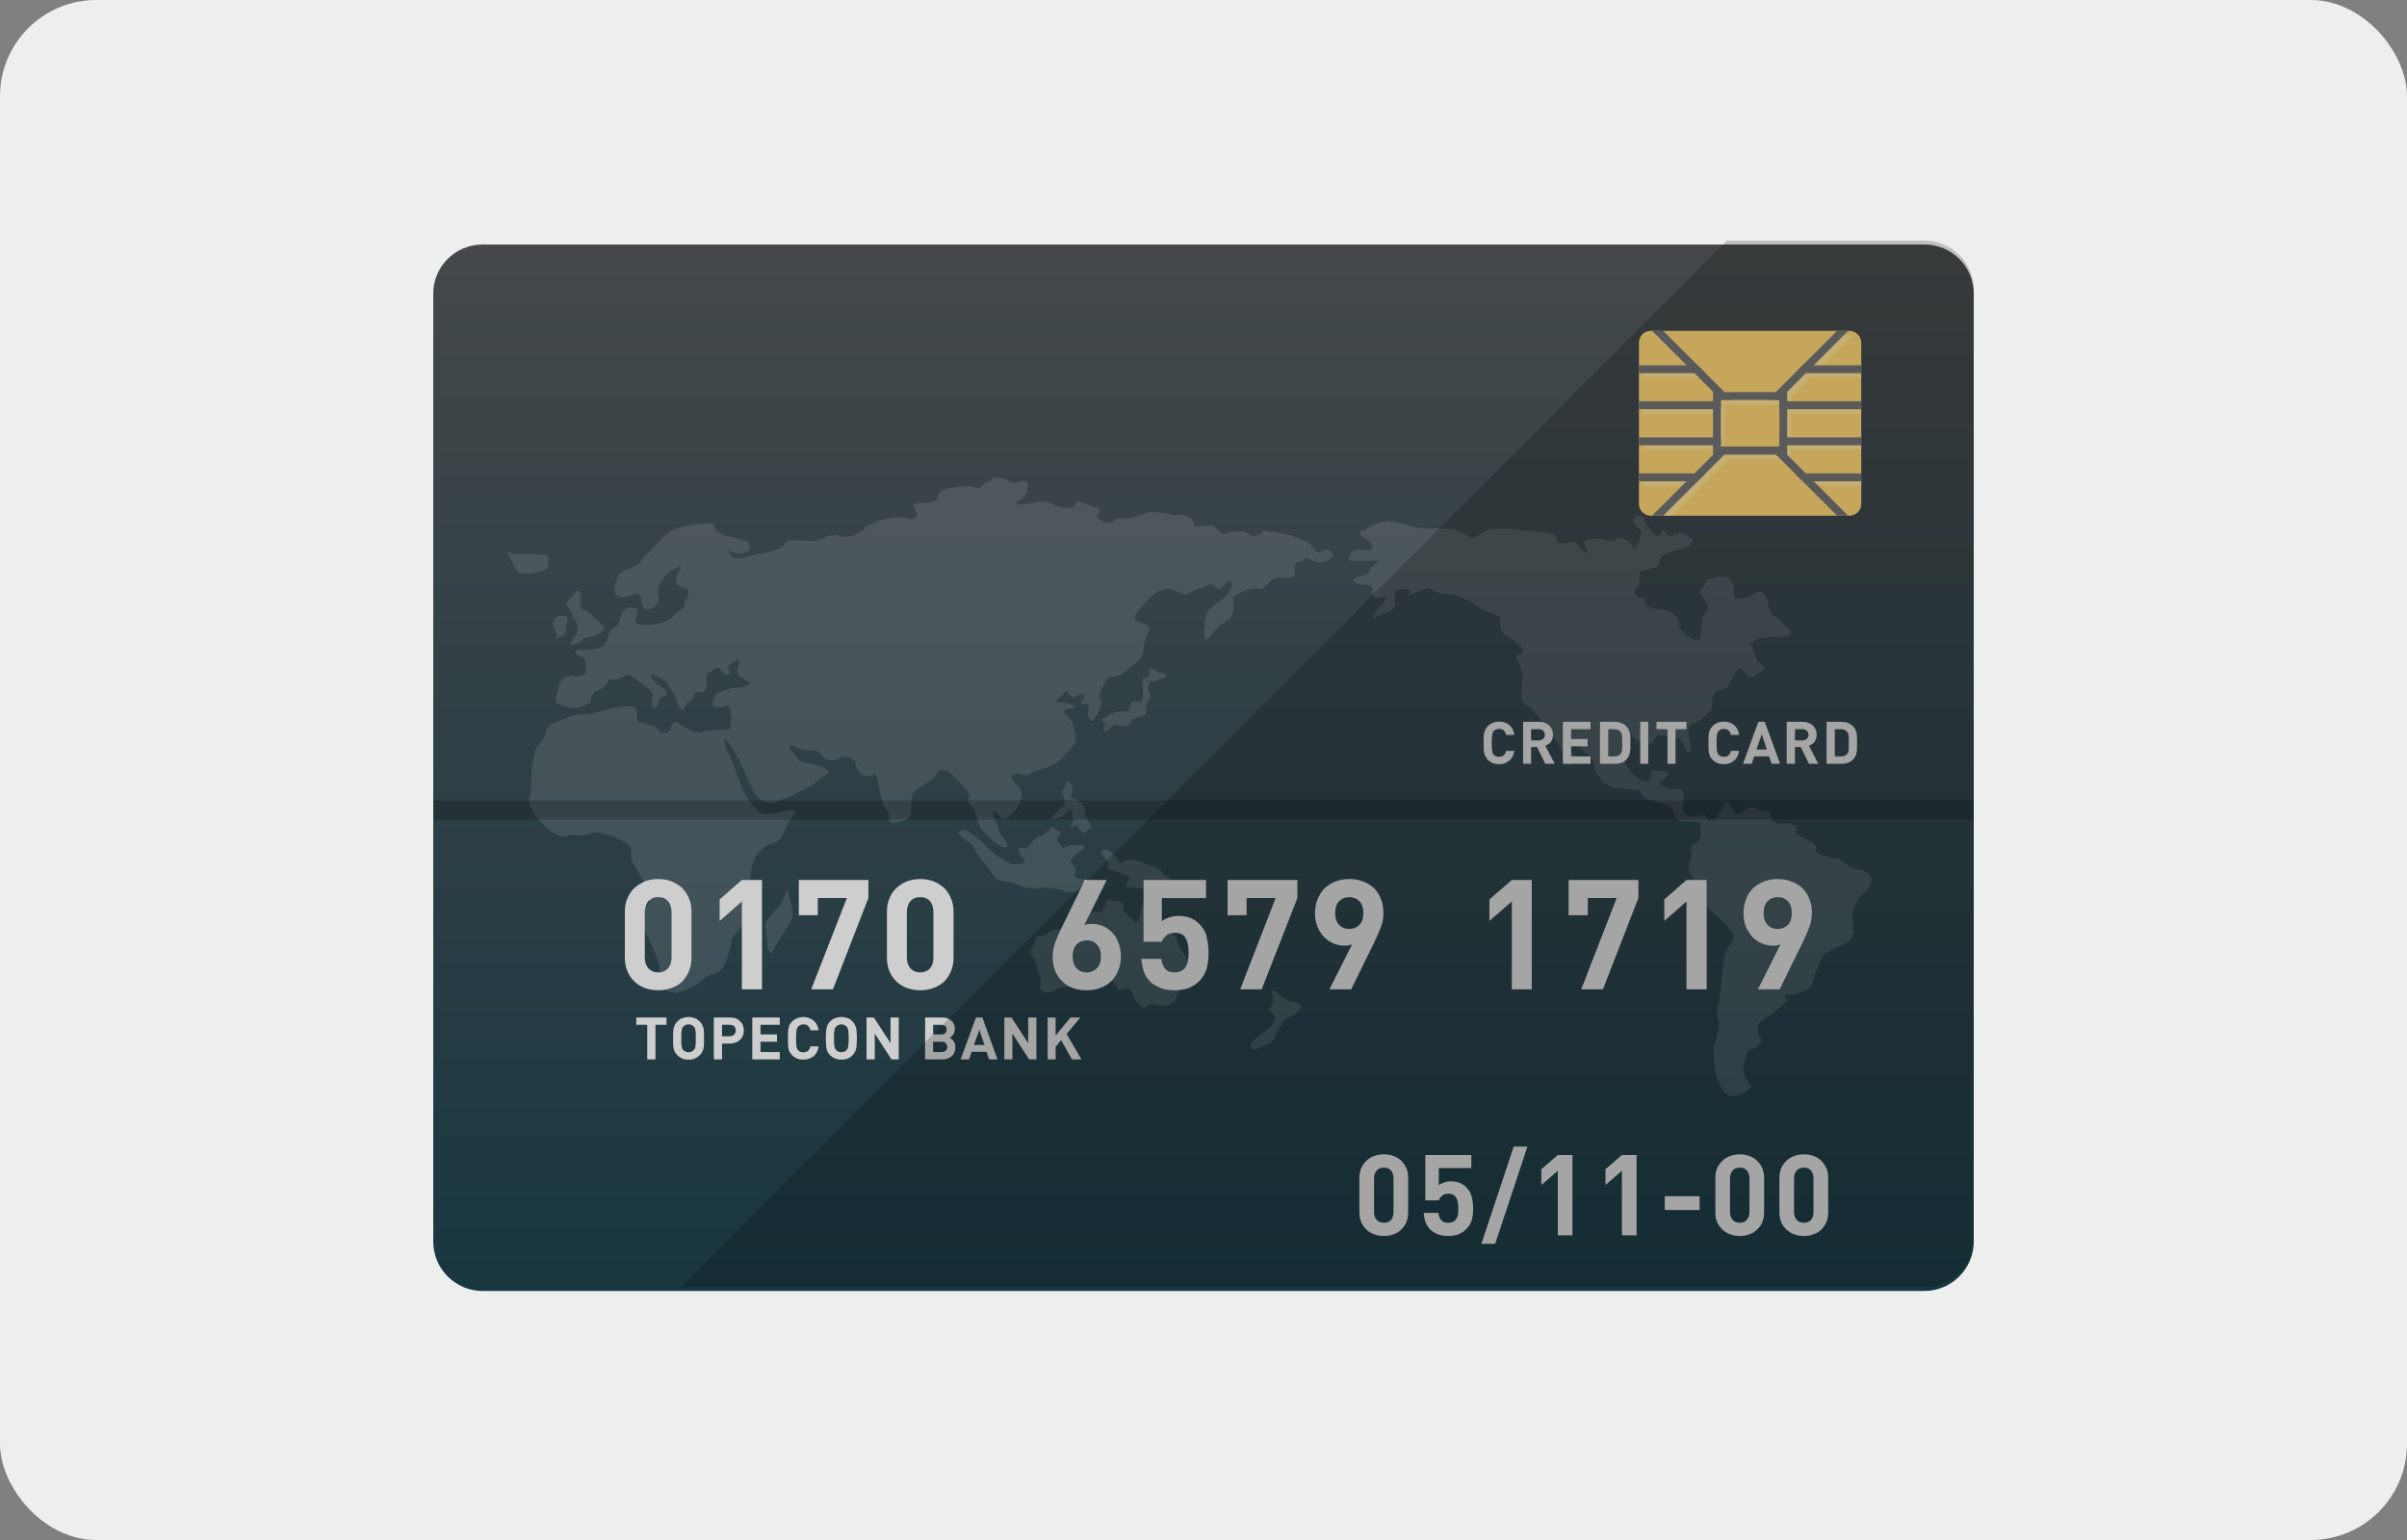 <svg width="50" height="32" viewBox="0 0 50 32" fill="none" xmlns="http://www.w3.org/2000/svg">
<rect x="0" y="0" width="50" height="32" fill="#808080" stroke="none"/>
<g clip-path="url(#clip0_4938_127203)">
<rect width="50" height="32" rx="2" fill="#EDEFEE"/>
<path d="M41 6.098V25.802C41 26.363 40.539 26.825 39.978 26.825H10.022C9.461 26.825 9 26.363 9 25.802V6.098C9 5.537 9.461 5.081 10.022 5.081H39.978C40.539 5.081 41 5.537 41 6.098Z" fill="url(#paint0_linear_4938_127203)"/>
<g opacity="0.2">
<path d="M27.71 11.535C27.641 11.457 27.598 11.388 27.512 11.427C27.425 11.466 27.425 11.522 27.334 11.453C27.244 11.384 27.283 11.302 27.079 11.228C26.876 11.155 26.833 11.112 26.613 11.082C26.392 11.051 26.232 11.021 26.219 11.021C26.206 11.021 26.267 11.06 26.18 11.103C26.094 11.146 26.025 11.155 25.938 11.099C25.852 11.043 25.856 11.025 25.709 11.038C25.562 11.051 25.476 11.086 25.411 11.095C25.346 11.103 25.411 11.09 25.311 11.021C25.212 10.952 25.281 10.913 25.108 10.926C24.935 10.939 24.862 10.947 24.819 10.923C24.775 10.9 24.827 10.779 24.659 10.727C24.49 10.675 24.456 10.714 24.369 10.701C24.283 10.688 24.287 10.666 24.041 10.649C23.794 10.632 23.807 10.671 23.639 10.723C23.47 10.775 23.427 10.775 23.271 10.766C23.116 10.757 23.154 10.852 23.059 10.865C22.964 10.878 22.813 10.783 22.796 10.727C22.778 10.671 22.925 10.61 22.796 10.559C22.666 10.507 22.424 10.407 22.376 10.425C22.329 10.442 22.355 10.52 22.268 10.541C22.182 10.563 22.07 10.563 21.936 10.502C21.802 10.442 21.75 10.412 21.607 10.422C21.464 10.433 21.387 10.476 21.265 10.485C21.144 10.494 21.071 10.442 21.153 10.403C21.235 10.364 21.339 10.247 21.339 10.191C21.339 10.135 21.399 10.014 21.261 10.001C21.123 9.988 21.097 10.083 20.967 10.001C20.837 9.919 20.669 9.914 20.621 9.94C20.574 9.966 20.574 10.01 20.492 10.023C20.41 10.035 20.44 10.109 20.34 10.135C20.241 10.161 20.254 10.083 20.025 10.105C19.796 10.126 19.575 10.156 19.519 10.221C19.463 10.286 19.532 10.36 19.411 10.416C19.29 10.472 19.013 10.429 18.979 10.476C18.944 10.524 19.13 10.688 19.005 10.762C18.879 10.835 18.802 10.71 18.512 10.762C18.222 10.813 18.257 10.805 18.149 10.87C18.041 10.934 18.019 10.891 17.954 10.982C17.89 11.073 17.695 11.155 17.561 11.155C17.427 11.155 17.371 11.073 17.198 11.142C17.025 11.211 17.051 11.259 16.779 11.237C16.506 11.216 16.394 11.22 16.342 11.255C16.29 11.289 16.29 11.376 16.156 11.414C16.022 11.453 15.815 11.523 15.763 11.51C15.711 11.497 15.534 11.583 15.413 11.596C15.292 11.609 15.223 11.6 15.184 11.553C15.145 11.505 15.101 11.423 15.162 11.449C15.223 11.475 15.274 11.509 15.382 11.505C15.491 11.501 15.611 11.414 15.586 11.367C15.56 11.319 15.581 11.25 15.37 11.198C15.158 11.146 15.067 11.155 14.907 11.038C14.747 10.922 14.967 10.844 14.548 10.887C14.129 10.93 14.017 10.973 13.848 11.099C13.679 11.224 13.645 11.332 13.472 11.484C13.299 11.635 13.36 11.678 13.143 11.786C12.927 11.894 12.893 11.842 12.828 12.007C12.763 12.171 12.72 12.361 12.854 12.396C12.988 12.43 13.126 12.37 13.195 12.344C13.264 12.318 13.316 12.365 13.325 12.443C13.334 12.521 13.338 12.651 13.424 12.668C13.511 12.685 13.692 12.564 13.684 12.439C13.675 12.313 13.645 12.227 13.731 12.102C13.818 11.976 13.874 11.886 13.965 11.842C14.056 11.799 14.181 11.721 14.133 11.821C14.086 11.92 13.999 12.037 14.06 12.136C14.12 12.236 14.259 12.166 14.293 12.266C14.328 12.365 14.246 12.46 14.224 12.495C14.203 12.53 14.276 12.573 14.177 12.642C14.077 12.711 14.012 12.785 13.904 12.867C13.796 12.949 13.476 13.005 13.403 12.988C13.329 12.971 13.208 12.988 13.2 12.888C13.191 12.789 13.308 12.681 13.187 12.633C13.066 12.586 12.932 12.651 12.893 12.819C12.854 12.988 12.793 13.018 12.694 13.1C12.595 13.182 12.677 13.433 12.387 13.481C12.097 13.528 11.933 13.459 11.955 13.563C11.976 13.666 12.158 13.602 12.162 13.774C12.167 13.947 12.21 14.008 12.085 14.043C11.959 14.077 11.929 14.012 11.76 14.068C11.592 14.125 11.6 14.336 11.566 14.427C11.531 14.518 11.514 14.6 11.626 14.639C11.739 14.678 11.92 14.747 12.054 14.691C12.188 14.635 12.266 14.626 12.283 14.522C12.301 14.419 12.344 14.354 12.435 14.336C12.525 14.319 12.586 14.215 12.638 14.155C12.69 14.094 12.638 14.116 12.772 14.12C12.906 14.125 13.031 13.982 13.079 14.021C13.126 14.06 13.269 14.142 13.36 14.228C13.45 14.315 13.576 14.341 13.554 14.47C13.533 14.6 13.524 14.751 13.61 14.712C13.697 14.674 13.666 14.557 13.723 14.501C13.779 14.444 13.852 14.496 13.844 14.397C13.835 14.297 13.688 14.272 13.61 14.181C13.533 14.09 13.472 13.991 13.567 14.021C13.662 14.051 13.844 14.133 13.861 14.202C13.878 14.272 14.038 14.414 14.056 14.548C14.073 14.682 14.168 14.803 14.211 14.734C14.254 14.665 14.215 14.613 14.31 14.596C14.406 14.579 14.371 14.509 14.423 14.419C14.475 14.328 14.617 14.462 14.669 14.293C14.721 14.125 14.604 14.067 14.734 13.975C14.864 13.883 14.92 13.822 14.959 13.904C14.998 13.986 15.097 14.073 15.145 13.986C15.192 13.9 15.058 13.874 15.171 13.809C15.283 13.744 15.383 13.666 15.352 13.779C15.322 13.891 15.279 13.965 15.357 14.043C15.434 14.12 15.663 14.168 15.538 14.237C15.413 14.306 15.231 14.267 15.063 14.341C14.894 14.414 14.868 14.38 14.825 14.518C14.782 14.656 14.777 14.7 14.92 14.7C15.062 14.7 15.127 14.6 15.166 14.726C15.205 14.851 15.197 15.132 15.136 15.158C15.075 15.184 15.05 15.145 14.782 15.175C14.514 15.205 14.527 15.27 14.31 15.162C14.094 15.054 14.042 14.92 13.965 15.054C13.887 15.188 13.943 15.256 13.774 15.222C13.606 15.188 13.727 15.115 13.502 15.058C13.277 15.002 13.234 15.02 13.234 14.92C13.234 14.821 13.264 14.691 13.087 14.678C12.91 14.665 12.599 14.739 12.344 14.812C12.088 14.886 12.14 14.795 11.847 14.898C11.553 15.002 11.371 15.037 11.341 15.197C11.31 15.357 11.211 15.447 11.146 15.534C11.081 15.62 11.047 16.001 11.03 16.234C11.012 16.468 11.073 16.36 11.008 16.532C10.943 16.705 11.125 16.978 11.198 17.051C11.272 17.125 11.509 17.358 11.661 17.375C11.812 17.393 11.799 17.319 12.032 17.354C12.266 17.388 12.261 17.254 12.499 17.315C12.737 17.375 12.823 17.419 12.962 17.492C13.1 17.566 13.113 17.626 13.113 17.803C13.113 17.98 13.122 17.846 13.247 18.097C13.372 18.348 13.593 18.581 13.463 18.797C13.334 19.014 13.277 19.052 13.359 19.256C13.441 19.459 13.671 19.869 13.697 20.077C13.723 20.284 13.658 20.297 13.684 20.423C13.71 20.548 13.943 20.686 14.155 20.6C14.367 20.514 14.431 20.509 14.604 20.349C14.777 20.189 14.95 20.31 15.08 19.978C15.21 19.645 15.166 19.606 15.223 19.472C15.279 19.338 15.616 19.143 15.629 18.901C15.642 18.659 15.555 18.478 15.586 18.244C15.616 18.011 15.637 17.808 15.862 17.622C16.087 17.436 16.139 17.617 16.294 17.267C16.45 16.917 16.636 16.831 16.463 16.835C16.29 16.839 15.953 16.978 15.81 16.9C15.668 16.822 15.434 16.468 15.387 16.303C15.339 16.139 15.357 16.221 15.274 15.988C15.192 15.754 15.114 15.633 15.08 15.543C15.045 15.452 15.024 15.292 15.127 15.422C15.231 15.551 15.331 15.746 15.469 16.044C15.607 16.342 15.689 16.571 15.81 16.619C15.931 16.667 15.97 16.723 16.152 16.649C16.334 16.576 16.398 16.567 16.571 16.472C16.744 16.377 16.848 16.36 16.973 16.234C17.099 16.109 17.384 16.057 17.068 15.936C16.753 15.815 16.645 15.884 16.554 15.746C16.463 15.607 16.316 15.469 16.45 15.491C16.584 15.512 16.532 15.551 16.684 15.582C16.835 15.612 16.943 15.544 17.025 15.653C17.107 15.763 17.246 15.841 17.375 15.78C17.505 15.72 17.557 15.685 17.695 15.763C17.834 15.841 17.743 16.061 17.95 16.122C18.158 16.182 18.192 15.958 18.235 16.243C18.279 16.528 18.361 16.792 18.434 16.848C18.508 16.904 18.395 17.164 18.629 17.094C18.862 17.025 18.931 17.034 18.931 16.792C18.931 16.55 18.923 16.489 19.048 16.403C19.174 16.316 19.346 16.23 19.424 16.139C19.502 16.048 19.454 15.992 19.61 16.009C19.766 16.027 20.15 16.459 20.133 16.55C20.116 16.64 20.099 16.675 20.172 16.731C20.245 16.788 20.241 16.805 20.297 17.008C20.354 17.211 20.34 17.181 20.518 17.371C20.695 17.561 20.946 17.695 20.924 17.557C20.902 17.419 20.816 17.436 20.738 17.215C20.66 16.995 20.57 16.796 20.673 16.852C20.777 16.909 20.747 16.991 20.855 17.008C20.963 17.025 20.98 16.9 21.062 16.861C21.145 16.822 21.291 16.507 21.175 16.368C21.058 16.23 20.937 16.135 21.058 16.092C21.179 16.048 21.123 16.079 21.266 16.105C21.408 16.131 21.365 16.061 21.538 16.014C21.711 15.966 21.962 15.888 22.096 15.716C22.23 15.543 22.377 15.491 22.338 15.262C22.299 15.033 22.247 14.933 22.165 14.873C22.083 14.812 22.078 14.769 22.152 14.743C22.225 14.717 22.415 14.713 22.307 14.656C22.199 14.6 22.251 14.631 22.126 14.6C22 14.57 21.866 14.631 21.979 14.527C22.091 14.423 22.178 14.337 22.178 14.337C22.178 14.337 22.147 14.358 22.221 14.436C22.294 14.514 22.342 14.479 22.377 14.462C22.411 14.445 22.515 14.371 22.528 14.453C22.541 14.536 22.394 14.596 22.48 14.626C22.567 14.656 22.645 14.579 22.61 14.734C22.575 14.89 22.645 15.033 22.718 14.955C22.791 14.877 22.899 14.648 22.878 14.553C22.856 14.458 22.783 14.505 22.882 14.332C22.982 14.159 22.982 14.038 23.116 14.06C23.25 14.082 23.379 13.952 23.431 13.9C23.483 13.848 23.703 13.727 23.738 13.58C23.773 13.433 23.755 13.412 23.803 13.243C23.851 13.074 23.954 13.074 23.825 12.997C23.695 12.919 23.595 12.936 23.574 12.85C23.552 12.763 23.92 12.344 24.08 12.279C24.239 12.214 24.352 12.245 24.46 12.292C24.568 12.34 24.603 12.387 24.702 12.327C24.802 12.266 24.866 12.231 24.922 12.227C24.979 12.223 25.134 12.106 25.199 12.158C25.264 12.21 25.273 12.266 25.35 12.231C25.428 12.197 25.532 12.015 25.567 12.08C25.601 12.145 25.593 12.223 25.497 12.348C25.402 12.473 25.32 12.495 25.199 12.595C25.078 12.694 25.03 12.798 25.03 12.888C25.03 12.979 24.996 13.282 25.044 13.286C25.091 13.29 25.104 13.277 25.229 13.118C25.355 12.958 25.419 12.949 25.502 12.888C25.584 12.828 25.614 12.754 25.627 12.612C25.64 12.469 25.549 12.435 25.683 12.361C25.817 12.288 25.977 12.21 26.111 12.231C26.245 12.253 26.215 12.249 26.314 12.149C26.414 12.05 26.483 11.985 26.587 11.994C26.69 12.002 26.859 12.024 26.885 11.972C26.911 11.92 26.889 11.877 26.893 11.803C26.898 11.73 26.889 11.7 26.989 11.674C27.088 11.648 27.084 11.613 27.131 11.596C27.179 11.579 27.209 11.631 27.287 11.661C27.365 11.691 27.555 11.695 27.598 11.639C27.641 11.583 27.71 11.535 27.71 11.535Z" fill="#9FA6A9"/>
<path d="M23.916 13.887C23.973 13.908 24.081 13.995 24.145 13.991C24.21 13.986 24.245 14.073 24.193 14.081C24.141 14.09 23.968 14.172 23.968 14.172C23.968 14.172 23.916 14.107 23.886 14.172C23.856 14.237 23.838 14.284 23.847 14.323C23.856 14.362 23.916 14.475 23.882 14.531C23.847 14.587 23.8 14.617 23.8 14.687C23.8 14.756 23.843 14.829 23.782 14.859C23.722 14.89 23.661 14.898 23.609 14.916C23.558 14.933 23.519 14.937 23.497 14.985C23.475 15.032 23.424 15.101 23.316 15.097C23.207 15.093 23.207 15.006 23.108 15.088C23.009 15.171 23.004 15.218 22.952 15.197C22.901 15.175 22.939 15.145 22.952 15.063C22.965 14.98 22.775 15.002 22.948 14.907C23.121 14.812 23.121 14.799 23.238 14.782C23.354 14.764 23.419 14.82 23.467 14.721C23.514 14.622 23.467 14.583 23.562 14.579C23.657 14.574 23.718 14.617 23.735 14.509C23.752 14.401 23.739 14.31 23.735 14.241C23.73 14.172 23.704 14.107 23.782 14.081C23.86 14.055 23.869 14.103 23.877 14.043C23.886 13.982 23.834 13.857 23.916 13.887Z" fill="#9FA6A9"/>
<path d="M22.178 16.23C22.26 16.243 22.299 16.39 22.273 16.45C22.247 16.511 22.221 16.58 22.295 16.593C22.368 16.606 22.42 16.614 22.42 16.666C22.42 16.718 22.451 16.61 22.507 16.748C22.563 16.887 22.511 16.908 22.576 17.012C22.641 17.116 22.718 17.168 22.628 17.22C22.537 17.271 22.606 17.328 22.511 17.297C22.416 17.267 22.455 17.284 22.407 17.194C22.36 17.103 22.329 17.176 22.286 17.172C22.243 17.168 22.23 17.168 22.265 17.107C22.299 17.047 22.317 17.051 22.278 16.982C22.239 16.913 22.299 16.83 22.243 16.817C22.187 16.805 22.17 16.9 22.07 16.96C21.971 17.021 21.824 17.038 21.828 17.016C21.832 16.995 21.889 16.964 21.98 16.852C22.07 16.74 22.127 16.809 22.109 16.636C22.092 16.463 22.031 16.511 22.088 16.39C22.144 16.269 22.178 16.23 22.178 16.23Z" fill="#9FA6A9"/>
<path d="M21.901 17.211C21.966 17.276 22.052 17.259 22.026 17.323C22 17.388 21.923 17.397 21.966 17.462C22.009 17.526 22.047 17.622 22.104 17.613C22.16 17.604 22.155 17.561 22.294 17.561C22.432 17.561 22.519 17.531 22.527 17.587C22.536 17.643 22.467 17.648 22.376 17.73C22.285 17.812 22.194 17.894 22.268 17.946C22.341 17.998 22.372 18.093 22.346 18.127C22.32 18.162 22.294 18.197 22.354 18.24C22.415 18.283 22.704 18.27 22.635 18.374C22.566 18.477 22.398 18.534 22.22 18.538C22.043 18.542 22.186 18.49 21.827 18.456C21.468 18.421 21.408 18.512 21.157 18.391C20.906 18.27 20.742 18.374 20.604 18.153C20.465 17.933 20.521 18.041 20.349 17.812C20.176 17.583 20.258 17.583 20.111 17.492C19.964 17.401 19.838 17.271 19.938 17.271C20.037 17.271 19.99 17.155 20.297 17.41C20.604 17.665 20.521 17.652 20.746 17.803C20.971 17.954 21.044 17.972 21.127 17.954C21.209 17.937 21.33 17.954 21.252 17.855C21.174 17.756 21.131 17.63 21.196 17.609C21.261 17.587 21.256 17.695 21.364 17.578C21.473 17.462 21.473 17.431 21.568 17.392C21.663 17.354 21.611 17.392 21.702 17.336C21.792 17.28 21.827 17.137 21.901 17.211Z" fill="#9FA6A9"/>
<path d="M23.09 17.712C23.137 17.773 23.215 17.851 23.25 17.916C23.284 17.98 23.349 17.861 23.474 17.864C23.6 17.868 23.786 17.937 23.863 17.972C23.941 18.006 24.075 18.028 24.157 18.14C24.239 18.253 24.3 18.188 24.304 18.3C24.309 18.413 24.326 18.4 24.399 18.465C24.473 18.529 24.486 18.65 24.356 18.599C24.226 18.547 24.188 18.369 24.049 18.387C23.911 18.404 23.967 18.443 23.859 18.465C23.751 18.486 23.703 18.447 23.574 18.439C23.444 18.43 23.349 18.473 23.41 18.356C23.47 18.24 23.513 18.235 23.301 18.149C23.09 18.062 23.008 18.106 23.008 18.015C23.008 17.924 23.042 17.916 22.96 17.838C22.878 17.76 22.852 17.704 22.904 17.665C22.956 17.626 23.059 17.673 23.09 17.712Z" fill="#9FA6A9"/>
<path d="M23.34 18.957C23.483 19.031 23.539 19.178 23.608 19.152C23.677 19.126 23.651 19.082 23.703 18.927C23.755 18.771 23.759 18.611 23.824 18.676C23.889 18.741 23.829 18.868 23.932 18.908C24.036 18.948 24.058 18.979 24.079 19.1C24.101 19.221 24.123 19.182 24.231 19.307C24.339 19.433 24.436 19.411 24.454 19.554C24.473 19.696 24.654 19.843 24.663 19.99C24.672 20.137 24.698 20.241 24.59 20.427C24.481 20.613 24.438 20.708 24.404 20.786C24.369 20.863 24.265 20.902 24.153 20.902C24.041 20.902 23.976 20.855 23.907 20.872C23.837 20.889 23.79 20.976 23.708 20.915C23.626 20.855 23.578 20.777 23.552 20.729C23.526 20.682 23.513 20.522 23.392 20.539C23.271 20.557 23.288 20.617 23.215 20.539C23.141 20.461 23.193 20.397 22.977 20.362C22.761 20.327 22.705 20.31 22.614 20.332C22.523 20.353 22.428 20.384 22.329 20.461C22.229 20.539 22.074 20.5 21.987 20.539C21.901 20.578 21.771 20.665 21.676 20.613C21.581 20.561 21.616 20.535 21.62 20.414C21.624 20.293 21.616 20.375 21.555 20.168C21.494 19.96 21.52 19.99 21.464 19.891C21.408 19.791 21.365 19.839 21.443 19.696C21.52 19.554 21.494 19.524 21.538 19.476C21.581 19.428 21.62 19.489 21.767 19.39C21.914 19.29 21.957 19.333 22.091 19.282C22.225 19.23 22.255 19.031 22.337 18.97C22.419 18.91 22.441 18.862 22.502 18.862C22.562 18.862 22.631 18.897 22.739 18.94C22.847 18.983 22.826 18.988 22.917 18.888C23.007 18.789 22.917 18.694 23.081 18.711C23.245 18.728 23.306 18.702 23.327 18.797C23.349 18.892 23.34 18.957 23.34 18.957Z" fill="#9FA6A9"/>
<path d="M26.34 20.997C26.427 20.885 26.47 20.872 26.439 20.742C26.409 20.613 26.418 20.511 26.53 20.627C26.643 20.742 26.768 20.807 26.854 20.812C26.941 20.816 27.148 20.881 26.936 21.041C26.725 21.201 26.764 21.088 26.595 21.326C26.427 21.564 26.556 21.568 26.353 21.685C26.15 21.802 25.925 21.853 25.968 21.75C26.012 21.646 25.99 21.646 26.176 21.508C26.362 21.369 26.483 21.266 26.483 21.149C26.483 21.032 26.34 20.997 26.34 20.997Z" fill="#9FA6A9"/>
<path d="M16.018 19.83C15.94 19.718 15.94 19.683 15.931 19.502C15.923 19.32 15.862 19.234 15.931 19.13C16 19.026 16.182 18.854 16.251 18.732C16.32 18.611 16.337 18.352 16.381 18.585C16.424 18.819 16.562 18.957 16.355 19.268C16.147 19.58 16.018 19.83 16.018 19.83Z" fill="#9FA6A9"/>
<path d="M11.859 13.398C11.842 13.364 11.92 13.251 11.92 13.251C11.92 13.251 12.015 13.199 11.989 13.009C11.963 12.819 11.946 12.931 11.877 12.75C11.807 12.568 11.704 12.603 11.807 12.482C11.911 12.361 12.032 12.179 12.058 12.326C12.084 12.473 12.024 12.568 12.084 12.637C12.145 12.707 12.266 12.721 12.335 12.835C12.404 12.949 12.681 12.992 12.473 13.139C12.266 13.286 12.171 13.191 12.093 13.294C12.015 13.398 11.859 13.398 11.859 13.398Z" fill="#9FA6A9"/>
<path d="M11.584 13.26C11.722 13.182 11.773 13.2 11.764 13.061C11.757 12.923 11.852 12.802 11.705 12.793C11.558 12.784 11.514 12.871 11.497 12.931C11.48 12.992 11.48 13.009 11.523 13.07C11.566 13.13 11.575 13.217 11.558 13.26C11.54 13.303 11.584 13.26 11.584 13.26Z" fill="#9FA6A9"/>
<path d="M11.082 11.911C11.194 11.834 11.375 11.903 11.384 11.738C11.393 11.574 11.436 11.531 11.185 11.514C10.934 11.496 10.934 11.496 10.779 11.514C10.623 11.531 10.476 11.375 10.597 11.609C10.718 11.842 10.736 11.894 10.831 11.911C10.926 11.929 11.082 11.911 11.082 11.911Z" fill="#9FA6A9"/>
<path d="M28.484 11.289C28.349 11.135 28.129 11.125 28.302 11.03C28.475 10.934 28.579 10.874 28.743 10.839C28.907 10.805 29.08 10.874 29.348 10.943C29.616 11.012 30.049 10.952 30.247 11.012C30.446 11.073 30.541 11.194 30.602 11.185C30.662 11.177 30.835 10.995 31.008 10.995C31.181 10.995 31.268 10.969 31.622 11.012C31.976 11.056 32.322 11.073 32.331 11.159C32.34 11.246 32.34 11.289 32.469 11.289C32.599 11.289 32.711 11.211 32.789 11.332C32.867 11.453 32.988 11.54 32.971 11.445C32.953 11.35 32.867 11.272 32.936 11.237C33.005 11.203 33.204 11.185 33.256 11.203C33.308 11.22 33.472 11.246 33.524 11.237C33.576 11.229 33.541 11.142 33.714 11.194C33.887 11.246 33.913 11.375 33.948 11.384C33.982 11.393 34.06 11.251 34.069 11.158C34.077 11.064 34.155 11.064 33.999 10.943C33.844 10.822 33.984 10.675 34.096 10.727C34.207 10.779 34.138 10.848 34.25 10.96C34.362 11.073 34.38 11.168 34.458 11.133C34.535 11.099 34.492 10.952 34.596 11.064C34.7 11.177 34.726 11.12 34.821 11.101C34.916 11.081 34.838 11.021 34.95 11.081C35.063 11.142 35.253 11.211 35.115 11.323C34.976 11.436 34.769 11.419 34.622 11.505C34.475 11.591 34.518 11.566 34.475 11.669C34.432 11.773 34.449 11.782 34.276 11.825C34.103 11.868 34.051 11.834 34.06 11.98C34.069 12.127 34.051 12.145 33.991 12.223C33.93 12.3 33.965 12.37 34.034 12.404C34.103 12.439 34.181 12.378 34.181 12.482C34.181 12.586 34.311 12.664 34.483 12.664C34.656 12.664 34.734 12.707 34.838 12.836C34.942 12.966 34.795 12.975 34.968 13.139C35.141 13.303 35.305 13.381 35.331 13.234C35.357 13.087 35.331 13.053 35.357 12.88C35.383 12.707 35.547 12.69 35.46 12.534C35.374 12.378 35.244 12.309 35.365 12.223C35.486 12.136 35.339 12.056 35.547 12.014C35.754 11.972 35.893 11.937 35.979 12.093C36.066 12.248 35.971 12.352 36.057 12.421C36.143 12.491 36.411 12.387 36.463 12.326C36.515 12.266 36.662 12.274 36.714 12.499C36.766 12.724 36.8 12.784 36.878 12.81C36.956 12.836 36.956 12.888 37.051 12.975C37.146 13.061 37.328 13.2 37.051 13.225C36.775 13.251 36.55 13.217 36.446 13.312C36.342 13.407 36.334 13.338 36.403 13.467C36.472 13.597 36.42 13.511 36.472 13.675C36.524 13.839 36.783 13.839 36.593 13.952C36.403 14.064 36.437 14.09 36.325 14.055C36.212 14.021 36.187 13.773 36.057 13.975C35.927 14.176 35.944 14.254 35.832 14.315C35.72 14.375 35.711 14.254 35.607 14.444C35.504 14.635 35.668 14.652 35.434 14.868C35.201 15.084 35.089 14.98 35.071 15.162C35.054 15.344 35.166 15.56 35.106 15.603C35.045 15.646 35.054 15.637 34.985 15.517C34.916 15.395 34.95 15.326 34.708 15.309C34.466 15.292 34.484 15.231 34.388 15.335C34.293 15.439 34.423 15.473 34.155 15.439C33.887 15.404 33.852 15.084 33.801 15.456C33.749 15.828 33.74 15.871 33.827 15.975C33.913 16.078 34.146 16.329 34.25 16.217C34.354 16.104 34.224 15.966 34.423 16.009C34.622 16.052 34.674 16.001 34.639 16.113C34.605 16.225 34.337 16.243 34.553 16.346C34.769 16.45 34.95 16.329 34.968 16.493C34.985 16.658 34.942 16.701 34.95 16.796C34.959 16.891 35.002 16.96 35.201 16.96C35.4 16.96 35.391 16.882 35.443 16.986C35.495 17.09 35.659 17.038 35.728 16.891C35.798 16.744 35.849 16.58 35.953 16.753C36.057 16.926 36.074 16.96 36.178 16.891C36.282 16.822 36.282 16.822 36.282 16.822C36.282 16.822 36.394 16.718 36.489 16.805C36.584 16.891 36.74 16.796 36.775 16.917C36.809 17.038 36.757 17.055 36.904 17.099C37.051 17.142 37.224 17.073 37.31 17.194C37.397 17.315 37.163 17.237 37.414 17.384C37.665 17.531 37.743 17.548 37.725 17.643C37.708 17.738 37.777 17.756 38.002 17.807C38.227 17.859 38.192 17.833 38.374 17.972C38.555 18.11 38.702 18.049 38.763 18.119C38.823 18.188 38.927 18.205 38.841 18.395C38.754 18.585 38.668 18.542 38.599 18.689C38.529 18.836 38.469 18.871 38.486 19.13C38.504 19.39 38.512 19.363 38.46 19.493C38.408 19.623 38.218 19.64 38.063 19.735C37.907 19.83 37.898 19.753 37.795 20.012C37.691 20.271 37.751 20.133 37.665 20.358C37.579 20.582 37.7 20.47 37.449 20.6C37.198 20.73 37.103 20.617 37.077 20.695C37.051 20.773 37.224 20.712 37.043 20.877C36.861 21.041 36.783 21.084 36.671 21.153C36.558 21.222 36.489 21.3 36.515 21.447C36.541 21.594 36.671 21.585 36.524 21.724C36.377 21.862 36.316 21.724 36.273 21.948C36.23 22.173 36.187 22.07 36.23 22.303C36.273 22.536 36.498 22.536 36.29 22.666C36.083 22.796 35.858 22.856 35.728 22.545C35.599 22.234 35.599 22.113 35.599 21.905C35.599 21.698 35.573 21.853 35.677 21.499C35.78 21.145 35.607 21.265 35.694 20.877C35.78 20.487 35.763 20.073 35.849 19.787C35.936 19.502 36.126 19.58 35.936 19.32C35.746 19.061 35.711 19.104 35.547 18.931C35.383 18.758 35.486 18.793 35.391 18.585C35.296 18.378 35.236 18.395 35.158 18.24C35.08 18.084 35.037 18.136 35.115 17.877C35.192 17.617 35.02 17.626 35.192 17.548C35.365 17.47 35.339 17.28 35.313 17.211C35.288 17.142 35.443 17.116 35.201 17.081C34.959 17.047 34.89 17.125 34.803 16.977C34.717 16.831 34.786 16.805 34.605 16.718C34.423 16.632 34.224 16.632 34.155 16.562C34.086 16.493 34.086 16.493 34.086 16.493C34.086 16.493 34.216 16.441 33.922 16.407C33.628 16.372 33.412 16.407 33.265 16.199C33.118 15.992 33.152 16.113 33.118 15.923C33.083 15.732 33.04 15.732 32.901 15.611C32.763 15.491 32.763 15.421 32.633 15.369C32.504 15.318 32.478 15.335 32.478 15.361C32.478 15.387 32.469 15.491 32.59 15.585C32.711 15.681 32.72 15.767 32.72 15.81C32.72 15.854 32.556 15.905 32.556 15.905C32.556 15.905 32.556 15.854 32.504 15.732C32.452 15.611 32.435 15.551 32.331 15.404C32.227 15.257 32.201 15.24 32.201 15.24C32.201 15.24 32.08 15.05 31.873 14.799C31.665 14.548 31.605 14.704 31.605 14.418C31.605 14.133 31.657 14.133 31.605 13.934C31.553 13.736 31.432 13.64 31.535 13.606C31.639 13.571 31.7 13.52 31.509 13.355C31.319 13.191 31.25 13.277 31.181 13.053C31.112 12.828 31.259 12.845 30.974 12.741C30.688 12.638 30.654 12.551 30.524 12.491C30.394 12.43 30.316 12.396 30.316 12.396C30.316 12.396 30.342 12.37 30.031 12.344C29.72 12.318 29.755 12.171 29.521 12.266C29.288 12.361 29.253 12.378 29.253 12.378C29.253 12.378 29.383 12.223 29.158 12.24C28.933 12.257 28.985 12.309 28.976 12.413C28.968 12.517 29.002 12.638 28.847 12.698C28.691 12.759 28.466 12.923 28.553 12.75C28.639 12.577 28.855 12.456 28.778 12.413C28.7 12.37 28.535 12.508 28.518 12.37C28.501 12.231 28.535 12.162 28.354 12.154C28.172 12.145 28.025 12.067 28.164 12.007C28.302 11.946 28.432 11.972 28.475 11.825C28.518 11.678 28.838 11.643 28.484 11.652C28.129 11.661 27.974 11.661 28.017 11.592C28.06 11.523 28.043 11.393 28.293 11.427C28.544 11.462 28.544 11.358 28.484 11.289Z" fill="#9FA6A9"/>
</g>
<path d="M14.307 18.656C14.269 18.57 14.222 18.499 14.16 18.442C14.093 18.385 14.022 18.342 13.936 18.309C13.855 18.28 13.765 18.266 13.675 18.266C13.58 18.266 13.489 18.28 13.409 18.309C13.399 18.314 13.385 18.318 13.375 18.323C13.309 18.357 13.242 18.394 13.19 18.442C13.123 18.499 13.076 18.57 13.037 18.656C12.999 18.737 12.98 18.837 12.98 18.941V19.902C12.98 20.011 12.999 20.106 13.037 20.192C13.075 20.277 13.123 20.344 13.19 20.406C13.252 20.463 13.328 20.506 13.408 20.534C13.489 20.563 13.58 20.577 13.675 20.577C13.717 20.577 13.765 20.572 13.808 20.567C13.851 20.558 13.898 20.548 13.936 20.534C14.022 20.506 14.093 20.463 14.16 20.406C14.222 20.344 14.269 20.277 14.307 20.192C14.345 20.106 14.364 20.011 14.364 19.902V18.941C14.364 18.837 14.345 18.737 14.307 18.656ZM13.95 19.897C13.95 19.997 13.922 20.068 13.874 20.125C13.827 20.173 13.77 20.201 13.698 20.206H13.675C13.589 20.206 13.523 20.177 13.47 20.125C13.423 20.068 13.394 19.997 13.394 19.897V18.951C13.394 18.932 13.394 18.918 13.399 18.903C13.399 18.898 13.404 18.894 13.404 18.894C13.409 18.823 13.432 18.77 13.47 18.723C13.48 18.713 13.489 18.704 13.499 18.699C13.546 18.656 13.603 18.642 13.675 18.642C13.756 18.642 13.822 18.666 13.874 18.723C13.922 18.78 13.95 18.856 13.95 18.951L13.95 19.897Z" fill="#CECECF"/>
<path d="M15.411 18.285L14.949 18.689V19.136L15.411 18.732V20.558H15.829V18.285H15.411Z" fill="#CECECF"/>
<path d="M16.594 18.285V19.017H16.988V18.66H17.592L16.851 20.558H17.302L18.039 18.66V18.285H16.594Z" fill="#CECECF"/>
<path d="M19.75 18.656C19.712 18.57 19.665 18.499 19.603 18.442C19.537 18.385 19.465 18.342 19.38 18.309C19.294 18.28 19.208 18.266 19.118 18.266C19.023 18.266 18.933 18.28 18.852 18.309C18.766 18.342 18.695 18.385 18.633 18.442C18.567 18.499 18.514 18.57 18.481 18.656C18.443 18.737 18.424 18.837 18.424 18.941V19.902C18.424 20.011 18.443 20.106 18.481 20.192C18.514 20.277 18.567 20.344 18.633 20.406C18.695 20.463 18.766 20.506 18.852 20.534C18.933 20.563 19.023 20.577 19.118 20.577C19.208 20.577 19.294 20.563 19.38 20.534C19.465 20.506 19.537 20.463 19.603 20.406C19.665 20.344 19.712 20.277 19.75 20.192C19.788 20.106 19.808 20.011 19.808 19.902V18.941C19.808 18.837 19.788 18.737 19.75 18.656ZM19.389 19.897C19.389 19.997 19.365 20.068 19.318 20.125C19.265 20.177 19.199 20.206 19.118 20.206C19.032 20.206 18.966 20.177 18.914 20.125C18.866 20.068 18.838 19.997 18.838 19.897V18.951C18.838 18.856 18.866 18.78 18.914 18.723C18.966 18.666 19.032 18.642 19.118 18.642C19.199 18.642 19.265 18.666 19.318 18.723C19.365 18.78 19.389 18.856 19.389 18.951V19.897Z" fill="#CECECF"/>
<path d="M23.232 19.588C23.203 19.502 23.156 19.431 23.099 19.374C23.042 19.317 22.98 19.274 22.909 19.241C22.837 19.212 22.761 19.198 22.685 19.198C22.657 19.198 22.628 19.198 22.599 19.203C22.571 19.207 22.542 19.212 22.519 19.227L22.675 18.918L22.989 18.285H22.538L22.49 18.38V18.385L22.433 18.499L22.057 19.269C22.053 19.279 22.048 19.288 22.043 19.298C21.996 19.393 21.958 19.483 21.924 19.574C21.886 19.669 21.867 19.773 21.867 19.878C21.867 19.987 21.881 20.087 21.919 20.177C21.958 20.263 22.005 20.339 22.072 20.396C22.119 20.444 22.167 20.477 22.229 20.506H22.233C22.252 20.515 22.276 20.525 22.295 20.534C22.381 20.563 22.476 20.577 22.576 20.577C22.675 20.577 22.766 20.563 22.851 20.529C22.942 20.501 23.013 20.453 23.08 20.391L23.084 20.387C23.146 20.325 23.194 20.258 23.227 20.168C23.265 20.082 23.284 19.983 23.284 19.868C23.284 19.764 23.265 19.673 23.232 19.588ZM22.576 19.54C22.666 19.54 22.737 19.569 22.79 19.631C22.842 19.688 22.87 19.773 22.87 19.873C22.87 19.978 22.842 20.063 22.785 20.12C22.728 20.177 22.661 20.206 22.576 20.206C22.49 20.206 22.419 20.177 22.362 20.12C22.309 20.063 22.281 19.978 22.281 19.873C22.281 19.768 22.309 19.683 22.362 19.626C22.419 19.569 22.49 19.54 22.576 19.54Z" fill="#CECECF"/>
<path d="M25.067 19.474C25.048 19.374 24.991 19.274 24.901 19.189C24.853 19.141 24.796 19.103 24.725 19.074C24.653 19.046 24.573 19.032 24.473 19.032C24.396 19.032 24.33 19.046 24.268 19.07C24.206 19.093 24.163 19.117 24.135 19.146V18.661H25.053V18.285H23.755V19.569H24.135C24.149 19.526 24.178 19.483 24.221 19.445C24.249 19.417 24.282 19.398 24.33 19.393C24.354 19.383 24.382 19.383 24.411 19.383C24.515 19.383 24.587 19.422 24.625 19.488C24.668 19.559 24.691 19.659 24.691 19.792C24.691 19.864 24.682 19.93 24.672 19.992C24.672 20.002 24.668 20.006 24.663 20.011C24.663 20.016 24.663 20.016 24.663 20.016C24.648 20.063 24.63 20.101 24.601 20.13C24.549 20.182 24.487 20.206 24.401 20.206C24.316 20.206 24.249 20.182 24.206 20.13C24.163 20.082 24.135 20.016 24.125 19.925H23.707C23.716 20.006 23.731 20.087 23.755 20.168C23.778 20.254 23.821 20.325 23.892 20.396C23.94 20.448 24.011 20.487 24.097 20.525C24.178 20.563 24.282 20.577 24.401 20.577C24.444 20.577 24.477 20.577 24.511 20.567H24.515C24.587 20.563 24.648 20.548 24.706 20.525C24.786 20.487 24.853 20.444 24.905 20.396C24.986 20.311 25.038 20.22 25.067 20.125C25.091 20.03 25.105 19.921 25.105 19.792C25.105 19.683 25.091 19.578 25.067 19.474Z" fill="#CECECF"/>
<path d="M25.5 18.285V19.017H25.895V18.66H26.499L25.762 20.558H26.209L26.95 18.66V18.285H25.5Z" fill="#CECECF"/>
<path d="M28.681 18.67C28.648 18.58 28.595 18.509 28.534 18.447C28.467 18.39 28.396 18.342 28.305 18.314C28.22 18.28 28.13 18.266 28.03 18.266C27.93 18.266 27.835 18.28 27.749 18.314C27.663 18.347 27.587 18.394 27.521 18.451C27.459 18.513 27.412 18.589 27.373 18.675C27.335 18.765 27.316 18.865 27.316 18.974C27.316 19.084 27.335 19.179 27.369 19.26C27.402 19.341 27.45 19.412 27.502 19.469C27.559 19.526 27.625 19.573 27.697 19.602C27.768 19.635 27.844 19.65 27.92 19.65C27.949 19.65 27.977 19.65 28.006 19.645C28.034 19.64 28.063 19.631 28.087 19.621L27.616 20.558H28.068L28.548 19.578C28.6 19.474 28.643 19.369 28.681 19.274C28.719 19.174 28.738 19.074 28.738 18.97C28.738 18.856 28.719 18.756 28.681 18.67ZM28.239 19.217C28.182 19.274 28.115 19.303 28.03 19.303C27.939 19.303 27.868 19.274 27.816 19.217C27.759 19.155 27.735 19.074 27.735 18.974C27.735 18.865 27.763 18.784 27.816 18.727C27.873 18.67 27.944 18.642 28.03 18.642C28.115 18.642 28.182 18.67 28.239 18.727C28.296 18.784 28.32 18.865 28.32 18.974C28.32 19.079 28.296 19.16 28.239 19.217Z" fill="#CECECF"/>
<path d="M31.405 18.285L30.939 18.689V19.136L31.405 18.732V20.558H31.819V18.285H31.405Z" fill="#CECECF"/>
<path d="M32.584 18.285V19.017H32.983V18.66H33.583L32.846 20.558H33.297L34.034 18.66V18.285H32.584Z" fill="#CECECF"/>
<path d="M35.033 18.285L34.572 18.689V19.136L35.033 18.732V20.558H35.452V18.285H35.033Z" fill="#CECECF"/>
<path d="M37.581 18.67C37.548 18.58 37.496 18.509 37.434 18.447C37.367 18.39 37.296 18.342 37.206 18.314C37.12 18.28 37.03 18.266 36.93 18.266C36.83 18.266 36.735 18.28 36.65 18.314C36.564 18.347 36.488 18.394 36.421 18.451C36.359 18.513 36.307 18.589 36.274 18.675C36.236 18.765 36.217 18.865 36.217 18.974C36.217 19.084 36.236 19.179 36.269 19.26C36.302 19.341 36.35 19.412 36.402 19.469C36.459 19.526 36.521 19.573 36.597 19.602C36.669 19.635 36.745 19.65 36.821 19.65C36.849 19.65 36.878 19.65 36.906 19.645C36.935 19.64 36.963 19.631 36.987 19.621L36.516 20.558H36.968L37.448 19.578C37.501 19.474 37.543 19.369 37.581 19.274C37.619 19.174 37.638 19.074 37.638 18.97C37.639 18.856 37.62 18.756 37.581 18.67ZM37.139 19.217C37.082 19.274 37.016 19.303 36.93 19.303C36.84 19.303 36.768 19.274 36.716 19.217C36.659 19.155 36.635 19.074 36.635 18.974C36.635 18.865 36.664 18.784 36.716 18.727C36.773 18.67 36.844 18.642 36.93 18.642C37.016 18.642 37.082 18.67 37.139 18.727C37.196 18.784 37.22 18.865 37.22 18.974C37.22 19.079 37.196 19.16 37.139 19.217Z" fill="#CECECF"/>
<path d="M29.213 24.271C29.185 24.21 29.146 24.157 29.104 24.114C29.056 24.072 29.004 24.038 28.942 24.019C28.88 23.996 28.814 23.986 28.747 23.986C28.676 23.986 28.614 23.996 28.552 24.019C28.49 24.038 28.438 24.072 28.39 24.114C28.343 24.157 28.305 24.21 28.276 24.271C28.253 24.333 28.238 24.404 28.238 24.481V25.184C28.238 25.265 28.253 25.337 28.276 25.398C28.305 25.46 28.343 25.512 28.39 25.555C28.438 25.598 28.49 25.631 28.552 25.65C28.614 25.674 28.676 25.683 28.747 25.683C28.814 25.683 28.88 25.674 28.942 25.65C29.004 25.631 29.056 25.598 29.104 25.555C29.146 25.512 29.184 25.46 29.213 25.398C29.242 25.337 29.251 25.265 29.251 25.184V24.481C29.251 24.405 29.242 24.333 29.213 24.271ZM28.947 25.184C28.947 25.256 28.928 25.308 28.895 25.351C28.857 25.389 28.809 25.408 28.747 25.408C28.685 25.408 28.638 25.389 28.6 25.351C28.562 25.308 28.543 25.256 28.543 25.184V24.485C28.543 24.419 28.562 24.362 28.6 24.319C28.638 24.281 28.685 24.262 28.747 24.262C28.809 24.262 28.857 24.281 28.895 24.319C28.928 24.362 28.947 24.419 28.947 24.485V25.184Z" fill="#CECECF"/>
<path d="M30.573 24.875C30.558 24.799 30.516 24.728 30.449 24.661C30.416 24.628 30.373 24.599 30.321 24.58C30.268 24.557 30.206 24.547 30.135 24.547C30.083 24.547 30.031 24.557 29.988 24.576C29.94 24.59 29.907 24.609 29.888 24.633V24.271H30.563V24H29.608V24.942H29.888C29.898 24.908 29.921 24.88 29.95 24.851C29.983 24.823 30.026 24.804 30.093 24.804C30.164 24.804 30.216 24.832 30.249 24.885C30.278 24.937 30.292 25.008 30.292 25.108C30.292 25.16 30.292 25.208 30.283 25.251C30.273 25.294 30.254 25.327 30.23 25.355C30.192 25.393 30.145 25.408 30.083 25.408C30.021 25.408 29.969 25.393 29.94 25.355C29.907 25.317 29.888 25.27 29.878 25.203H29.574C29.579 25.265 29.588 25.322 29.608 25.384C29.627 25.441 29.66 25.498 29.712 25.55C29.745 25.584 29.798 25.617 29.86 25.645C29.921 25.669 29.997 25.683 30.083 25.683C30.169 25.683 30.245 25.669 30.306 25.645C30.363 25.617 30.416 25.584 30.454 25.546C30.511 25.489 30.554 25.422 30.573 25.351C30.592 25.284 30.601 25.198 30.601 25.108C30.601 25.027 30.592 24.951 30.573 24.875Z" fill="#CECECF"/>
<path d="M31.444 23.825L30.773 25.845H31.059L31.729 23.825H31.444Z" fill="#CECECF"/>
<path d="M32.36 24L32.018 24.295V24.623L32.36 24.328V25.669H32.664V24H32.36Z" fill="#CECECF"/>
<path d="M33.692 24L33.35 24.295V24.623L33.692 24.328V25.669H33.996V24H33.692Z" fill="#CECECF"/>
<path d="M34.582 24.856V25.142H35.305V24.856H34.582Z" fill="#CECECF"/>
<path d="M36.608 24.271C36.579 24.21 36.541 24.157 36.493 24.114C36.451 24.072 36.394 24.038 36.332 24.019C36.27 23.996 36.208 23.986 36.142 23.986C36.07 23.986 36.008 23.996 35.947 24.019C35.885 24.038 35.833 24.072 35.785 24.114C35.737 24.157 35.699 24.21 35.671 24.271C35.642 24.333 35.633 24.404 35.633 24.481V25.184C35.633 25.265 35.642 25.337 35.671 25.398C35.699 25.46 35.737 25.512 35.785 25.555C35.833 25.598 35.885 25.631 35.947 25.65C36.008 25.674 36.07 25.683 36.142 25.683C36.208 25.683 36.27 25.674 36.332 25.65C36.394 25.631 36.451 25.598 36.493 25.555C36.541 25.512 36.579 25.46 36.608 25.398C36.631 25.337 36.646 25.265 36.646 25.184V24.481C36.646 24.405 36.631 24.333 36.608 24.271ZM36.341 25.184C36.341 25.256 36.322 25.308 36.284 25.351C36.251 25.389 36.199 25.408 36.142 25.408C36.08 25.408 36.027 25.389 35.994 25.351C35.956 25.308 35.937 25.256 35.937 25.184V24.485C35.937 24.419 35.956 24.362 35.994 24.319C36.028 24.281 36.08 24.262 36.142 24.262C36.199 24.262 36.251 24.281 36.284 24.319C36.322 24.362 36.341 24.419 36.341 24.485V25.184Z" fill="#CECECF"/>
<path d="M37.938 24.271C37.909 24.21 37.871 24.157 37.828 24.114C37.781 24.072 37.728 24.038 37.667 24.019C37.605 23.996 37.538 23.986 37.472 23.986C37.4 23.986 37.339 23.996 37.277 24.019C37.215 24.038 37.163 24.072 37.115 24.114C37.068 24.157 37.029 24.21 37.001 24.271C36.977 24.333 36.963 24.404 36.963 24.481V25.184C36.963 25.265 36.977 25.337 37.001 25.398C37.029 25.46 37.068 25.512 37.115 25.555C37.163 25.598 37.215 25.631 37.277 25.65C37.339 25.674 37.4 25.683 37.472 25.683C37.538 25.683 37.605 25.674 37.667 25.65C37.728 25.631 37.781 25.598 37.828 25.555C37.871 25.512 37.909 25.46 37.938 25.398C37.966 25.337 37.976 25.265 37.976 25.184V24.481C37.976 24.405 37.966 24.333 37.938 24.271ZM37.671 25.184C37.671 25.256 37.652 25.308 37.619 25.351C37.581 25.389 37.533 25.408 37.472 25.408C37.41 25.408 37.362 25.389 37.324 25.351C37.286 25.308 37.267 25.256 37.267 25.184V24.485C37.267 24.419 37.286 24.362 37.324 24.319C37.362 24.281 37.41 24.262 37.472 24.262C37.533 24.262 37.581 24.281 37.619 24.319C37.652 24.362 37.671 24.419 37.671 24.485V25.184Z" fill="#CECECF"/>
<path d="M13.217 21.143V21.295H13.445V22.013H13.616V21.295H13.845V21.143H13.217Z" fill="#CECECF"/>
<path d="M14.615 21.371C14.605 21.342 14.6 21.319 14.586 21.295C14.577 21.271 14.558 21.247 14.534 21.224C14.505 21.195 14.472 21.171 14.434 21.157C14.396 21.143 14.353 21.133 14.306 21.133C14.253 21.133 14.21 21.143 14.172 21.157C14.134 21.171 14.101 21.195 14.073 21.224C14.049 21.247 14.03 21.271 14.02 21.295C14.006 21.319 14.001 21.342 13.992 21.371C13.987 21.399 13.987 21.433 13.982 21.466V21.689C13.987 21.723 13.987 21.751 13.992 21.78C14.001 21.808 14.006 21.837 14.02 21.861C14.03 21.88 14.049 21.904 14.073 21.927C14.101 21.956 14.134 21.98 14.172 21.994C14.211 22.013 14.253 22.018 14.306 22.018C14.353 22.018 14.396 22.013 14.434 21.994C14.472 21.98 14.505 21.956 14.534 21.927C14.558 21.904 14.577 21.88 14.586 21.861C14.6 21.837 14.605 21.808 14.615 21.78C14.619 21.751 14.624 21.723 14.624 21.689V21.466C14.624 21.433 14.619 21.399 14.615 21.371ZM14.453 21.68C14.453 21.709 14.448 21.728 14.444 21.747C14.444 21.766 14.439 21.78 14.434 21.789C14.429 21.799 14.42 21.808 14.41 21.818C14.401 21.832 14.386 21.846 14.367 21.851C14.348 21.861 14.329 21.865 14.306 21.865C14.282 21.865 14.258 21.861 14.239 21.851C14.225 21.846 14.206 21.832 14.191 21.818C14.187 21.808 14.177 21.799 14.172 21.789C14.168 21.78 14.163 21.766 14.163 21.747C14.158 21.727 14.153 21.709 14.153 21.68V21.471C14.153 21.447 14.158 21.423 14.163 21.404C14.163 21.385 14.168 21.371 14.172 21.361C14.177 21.352 14.187 21.342 14.191 21.333C14.206 21.319 14.225 21.309 14.239 21.3C14.258 21.29 14.282 21.285 14.306 21.285C14.329 21.285 14.348 21.29 14.367 21.3C14.386 21.309 14.401 21.319 14.41 21.333C14.42 21.342 14.429 21.352 14.434 21.361C14.439 21.371 14.444 21.385 14.444 21.404C14.448 21.423 14.453 21.447 14.453 21.471V21.68Z" fill="#CECECF"/>
<path d="M15.432 21.309C15.422 21.276 15.403 21.247 15.375 21.224C15.351 21.195 15.323 21.176 15.285 21.162C15.251 21.147 15.209 21.143 15.166 21.143H14.828V22.013H14.999V21.685H15.166C15.209 21.685 15.251 21.675 15.285 21.661C15.323 21.647 15.351 21.628 15.375 21.604C15.403 21.58 15.422 21.552 15.432 21.518C15.446 21.485 15.451 21.447 15.451 21.414C15.451 21.376 15.446 21.342 15.432 21.309ZM15.251 21.499C15.228 21.518 15.194 21.533 15.156 21.533H14.999V21.295H15.156C15.194 21.295 15.227 21.304 15.251 21.323C15.27 21.347 15.285 21.376 15.285 21.414C15.285 21.447 15.27 21.476 15.251 21.499Z" fill="#CECECF"/>
<path d="M16.198 21.295V21.143H15.627V22.013H16.198V21.861H15.798V21.647H16.14V21.495H15.798V21.295H16.198Z" fill="#CECECF"/>
<path d="M16.788 21.832C16.764 21.856 16.73 21.866 16.688 21.866C16.664 21.866 16.645 21.861 16.626 21.856C16.607 21.846 16.593 21.837 16.578 21.823C16.573 21.813 16.564 21.804 16.559 21.79C16.555 21.78 16.55 21.766 16.545 21.747C16.545 21.728 16.54 21.709 16.54 21.68C16.54 21.652 16.535 21.618 16.535 21.576C16.535 21.533 16.54 21.5 16.54 21.471C16.54 21.447 16.545 21.423 16.545 21.404C16.55 21.385 16.555 21.371 16.559 21.362C16.564 21.352 16.573 21.338 16.578 21.333C16.593 21.319 16.607 21.305 16.626 21.3C16.645 21.29 16.664 21.286 16.688 21.286C16.73 21.286 16.764 21.295 16.788 21.319C16.811 21.343 16.826 21.371 16.835 21.409H17.006C16.992 21.319 16.954 21.247 16.897 21.205C16.84 21.157 16.768 21.133 16.688 21.133C16.64 21.133 16.593 21.143 16.555 21.157C16.521 21.172 16.483 21.195 16.455 21.224C16.436 21.247 16.417 21.271 16.402 21.295C16.393 21.319 16.383 21.343 16.379 21.371C16.374 21.4 16.369 21.433 16.369 21.466V21.69C16.369 21.723 16.374 21.752 16.379 21.78C16.383 21.809 16.393 21.837 16.402 21.861C16.417 21.88 16.436 21.904 16.455 21.927C16.483 21.956 16.521 21.98 16.555 21.994C16.593 22.013 16.64 22.018 16.688 22.018C16.768 22.018 16.84 21.994 16.897 21.951C16.954 21.904 16.992 21.837 17.006 21.742H16.835C16.826 21.78 16.811 21.808 16.788 21.832Z" fill="#CECECF"/>
<path d="M17.796 21.466C17.796 21.433 17.791 21.399 17.787 21.371C17.782 21.342 17.772 21.319 17.758 21.295C17.749 21.271 17.73 21.247 17.71 21.224C17.682 21.195 17.649 21.171 17.611 21.157C17.573 21.143 17.53 21.133 17.478 21.133C17.425 21.133 17.383 21.143 17.345 21.157C17.306 21.171 17.273 21.195 17.245 21.224C17.221 21.247 17.206 21.271 17.192 21.295C17.183 21.319 17.173 21.342 17.169 21.371C17.164 21.399 17.159 21.433 17.159 21.466C17.159 21.499 17.154 21.533 17.154 21.575C17.154 21.618 17.159 21.656 17.159 21.69C17.159 21.723 17.164 21.751 17.169 21.78C17.173 21.808 17.183 21.837 17.192 21.861C17.206 21.88 17.221 21.904 17.245 21.927C17.273 21.956 17.306 21.98 17.345 21.994C17.383 22.013 17.425 22.018 17.478 22.018C17.53 22.018 17.573 22.013 17.611 21.994C17.649 21.98 17.682 21.956 17.71 21.927C17.73 21.904 17.749 21.88 17.758 21.861C17.772 21.837 17.782 21.808 17.787 21.78C17.791 21.751 17.796 21.723 17.796 21.69C17.796 21.656 17.801 21.618 17.801 21.575C17.801 21.533 17.796 21.499 17.796 21.466ZM17.625 21.68C17.625 21.709 17.62 21.728 17.62 21.747C17.615 21.766 17.611 21.78 17.606 21.789C17.601 21.799 17.596 21.808 17.587 21.818C17.573 21.832 17.558 21.846 17.539 21.851C17.52 21.861 17.501 21.865 17.477 21.865C17.454 21.865 17.435 21.861 17.416 21.851C17.397 21.846 17.382 21.832 17.368 21.818C17.359 21.808 17.354 21.799 17.349 21.789C17.34 21.78 17.34 21.766 17.335 21.747C17.33 21.727 17.33 21.709 17.325 21.68V21.471C17.33 21.447 17.33 21.423 17.335 21.404C17.34 21.385 17.34 21.371 17.349 21.361C17.354 21.352 17.359 21.342 17.368 21.333C17.382 21.319 17.397 21.309 17.416 21.3C17.435 21.29 17.454 21.285 17.477 21.285C17.501 21.285 17.52 21.29 17.539 21.3C17.558 21.309 17.573 21.319 17.587 21.333C17.596 21.342 17.601 21.352 17.606 21.361C17.611 21.371 17.615 21.385 17.62 21.404C17.62 21.423 17.625 21.447 17.625 21.471C17.63 21.499 17.63 21.533 17.63 21.575C17.63 21.618 17.63 21.651 17.625 21.68Z" fill="#CECECF"/>
<path d="M18.499 21.143V21.675L18.152 21.143H18V22.013H18.171V21.476L18.518 22.013H18.67V21.143H18.499Z" fill="#CECECF"/>
<path d="M19.835 21.68C19.825 21.656 19.811 21.632 19.792 21.613C19.782 21.604 19.773 21.594 19.764 21.59C19.754 21.58 19.744 21.575 19.726 21.566C19.797 21.523 19.835 21.466 19.835 21.38C19.835 21.342 19.825 21.309 19.816 21.281C19.802 21.252 19.782 21.228 19.759 21.205C19.74 21.19 19.726 21.181 19.702 21.171C19.697 21.167 19.688 21.162 19.678 21.157C19.64 21.148 19.607 21.143 19.564 21.143H19.217V22.013H19.578C19.621 22.013 19.659 22.003 19.688 21.994C19.721 21.98 19.749 21.965 19.773 21.942C19.797 21.923 19.816 21.894 19.825 21.866C19.84 21.837 19.845 21.799 19.845 21.761C19.844 21.732 19.84 21.704 19.835 21.68ZM19.383 21.295H19.549C19.559 21.295 19.569 21.295 19.573 21.3C19.602 21.3 19.616 21.304 19.635 21.319C19.654 21.338 19.664 21.361 19.664 21.395C19.664 21.423 19.654 21.447 19.635 21.466C19.611 21.485 19.587 21.495 19.549 21.495H19.383V21.295ZM19.645 21.832C19.626 21.851 19.597 21.861 19.564 21.861H19.383V21.647H19.564C19.597 21.647 19.626 21.656 19.645 21.675C19.664 21.694 19.678 21.718 19.678 21.751C19.678 21.785 19.664 21.813 19.645 21.832Z" fill="#CECECF"/>
<path d="M20.407 21.143H20.274L19.955 22.013H20.131L20.183 21.856H20.492L20.545 22.013H20.721L20.407 21.143ZM20.231 21.713L20.345 21.399L20.45 21.713H20.231Z" fill="#CECECF"/>
<path d="M21.358 21.143V21.675L21.011 21.143H20.863V22.013H21.03V21.476L21.377 22.013H21.529V21.143H21.358Z" fill="#CECECF"/>
<path d="M22.156 21.485L22.442 21.143H22.237L21.928 21.518V21.143H21.762V22.013H21.928V21.751L22.042 21.613L22.266 22.013H22.465L22.156 21.485Z" fill="#CECECF"/>
<path d="M31.239 15.694C31.215 15.717 31.182 15.727 31.139 15.727C31.115 15.727 31.096 15.722 31.077 15.713C31.058 15.708 31.044 15.694 31.029 15.684C31.025 15.675 31.015 15.665 31.011 15.651C31.006 15.641 31.001 15.627 30.996 15.608C30.996 15.589 30.991 15.565 30.991 15.541C30.991 15.513 30.987 15.48 30.987 15.437C30.987 15.394 30.991 15.361 30.991 15.332C30.991 15.304 30.996 15.285 30.996 15.266C31.001 15.247 31.006 15.232 31.011 15.223C31.015 15.209 31.025 15.199 31.029 15.19C31.044 15.175 31.058 15.166 31.077 15.156C31.096 15.152 31.115 15.147 31.139 15.147C31.182 15.147 31.215 15.156 31.239 15.18C31.262 15.204 31.277 15.232 31.286 15.271H31.457C31.443 15.175 31.405 15.109 31.348 15.061C31.291 15.019 31.22 14.995 31.139 14.995C31.091 14.995 31.044 15.004 31.011 15.019C30.972 15.033 30.939 15.057 30.906 15.085C30.887 15.109 30.868 15.133 30.858 15.156C30.844 15.175 30.835 15.204 30.83 15.232C30.825 15.261 30.82 15.29 30.82 15.323V15.551C30.82 15.584 30.825 15.613 30.83 15.641C30.835 15.67 30.844 15.694 30.858 15.717C30.868 15.741 30.887 15.765 30.906 15.789C30.939 15.817 30.972 15.841 31.011 15.855C31.044 15.87 31.091 15.879 31.139 15.879C31.22 15.879 31.291 15.855 31.348 15.808C31.405 15.765 31.443 15.694 31.457 15.603H31.286C31.277 15.641 31.262 15.67 31.239 15.694Z" fill="#CECECF"/>
<path d="M32.1 15.494C32.124 15.489 32.143 15.48 32.162 15.465C32.181 15.451 32.2 15.437 32.214 15.418C32.228 15.399 32.238 15.375 32.247 15.351C32.252 15.337 32.257 15.318 32.257 15.299C32.261 15.29 32.261 15.275 32.261 15.266C32.261 15.232 32.252 15.194 32.242 15.166C32.228 15.133 32.209 15.104 32.185 15.08C32.162 15.056 32.133 15.037 32.095 15.023C32.076 15.014 32.062 15.009 32.038 15.004H32.033C32.014 14.999 31.995 14.999 31.976 14.999H31.639V15.87H31.805V15.523H31.929L32.1 15.87H32.295L32.1 15.494ZM32.057 15.351C32.033 15.37 32.005 15.385 31.967 15.385H31.805V15.152H31.967C32.005 15.152 32.033 15.161 32.057 15.185C32.081 15.204 32.09 15.232 32.09 15.266C32.09 15.304 32.081 15.328 32.057 15.351Z" fill="#CECECF"/>
<path d="M33.04 15.152V14.999H32.465V15.87H33.04V15.717H32.636V15.508H32.978V15.356H32.636V15.152H33.04Z" fill="#CECECF"/>
<path d="M33.864 15.28C33.864 15.27 33.859 15.261 33.859 15.256C33.859 15.232 33.85 15.209 33.845 15.19C33.836 15.166 33.826 15.147 33.812 15.128C33.783 15.085 33.745 15.052 33.702 15.033C33.66 15.014 33.612 14.999 33.55 14.999H33.236V15.87H33.55C33.612 15.87 33.66 15.86 33.702 15.841C33.726 15.832 33.745 15.817 33.764 15.803C33.783 15.789 33.797 15.77 33.812 15.746C33.826 15.727 33.836 15.708 33.845 15.684C33.85 15.665 33.859 15.641 33.859 15.618C33.864 15.594 33.864 15.565 33.869 15.537V15.337C33.864 15.318 33.864 15.299 33.864 15.28ZM33.698 15.527C33.698 15.551 33.693 15.57 33.693 15.589C33.688 15.608 33.688 15.622 33.683 15.632C33.679 15.646 33.669 15.655 33.664 15.665C33.636 15.703 33.593 15.717 33.536 15.717H33.408V15.152H33.536C33.593 15.152 33.636 15.171 33.664 15.209C33.669 15.218 33.679 15.228 33.683 15.242C33.688 15.251 33.688 15.266 33.693 15.285C33.693 15.304 33.698 15.323 33.698 15.346V15.527Z" fill="#CECECF"/>
<path d="M34.072 14.999V15.87H34.239V14.999H34.072Z" fill="#CECECF"/>
<path d="M34.41 14.999V15.152H34.638V15.87H34.805V15.152H35.033V14.999H34.41Z" fill="#CECECF"/>
<path d="M35.909 15.694C35.885 15.717 35.852 15.727 35.809 15.727C35.785 15.727 35.766 15.722 35.747 15.713C35.728 15.708 35.714 15.694 35.699 15.684C35.695 15.675 35.685 15.665 35.68 15.651C35.676 15.641 35.671 15.627 35.666 15.608C35.666 15.589 35.661 15.565 35.661 15.541C35.657 15.513 35.657 15.48 35.657 15.437C35.657 15.394 35.657 15.361 35.661 15.332C35.661 15.304 35.666 15.285 35.666 15.266C35.671 15.247 35.676 15.232 35.68 15.223C35.685 15.209 35.695 15.199 35.699 15.19C35.714 15.175 35.728 15.166 35.747 15.156C35.766 15.152 35.785 15.147 35.809 15.147C35.852 15.147 35.885 15.156 35.909 15.18C35.932 15.204 35.947 15.232 35.956 15.271H36.127C36.113 15.175 36.075 15.109 36.018 15.061C35.961 15.019 35.89 14.995 35.809 14.995C35.761 14.995 35.714 15.004 35.676 15.019C35.642 15.033 35.604 15.057 35.576 15.085C35.552 15.109 35.538 15.133 35.523 15.156C35.514 15.175 35.505 15.204 35.5 15.232C35.495 15.261 35.49 15.29 35.49 15.323V15.551C35.49 15.584 35.495 15.613 35.5 15.641C35.505 15.67 35.514 15.694 35.523 15.717C35.538 15.741 35.552 15.765 35.576 15.789C35.604 15.817 35.642 15.841 35.676 15.855C35.714 15.87 35.761 15.879 35.809 15.879C35.89 15.879 35.961 15.855 36.018 15.808C36.075 15.765 36.113 15.694 36.127 15.603H35.956C35.947 15.641 35.932 15.67 35.909 15.694Z" fill="#CECECF"/>
<path d="M36.659 14.999H36.526L36.207 15.87H36.388L36.44 15.717H36.749L36.801 15.87H36.977L36.659 14.999ZM36.488 15.575L36.597 15.256L36.702 15.575H36.488Z" fill="#CECECF"/>
<path d="M37.576 15.494C37.6 15.489 37.619 15.48 37.638 15.465C37.657 15.451 37.676 15.437 37.691 15.418C37.705 15.399 37.714 15.375 37.724 15.351C37.733 15.328 37.738 15.299 37.738 15.266C37.738 15.232 37.733 15.194 37.719 15.166C37.705 15.133 37.686 15.104 37.662 15.08C37.638 15.056 37.61 15.037 37.572 15.023C37.538 15.009 37.5 14.999 37.458 14.999H37.115V15.87H37.286V15.523H37.405L37.577 15.87H37.771L37.576 15.494ZM37.534 15.351C37.51 15.37 37.481 15.385 37.443 15.385H37.286V15.152H37.443C37.481 15.152 37.51 15.161 37.534 15.185C37.557 15.204 37.567 15.232 37.567 15.266C37.567 15.304 37.557 15.328 37.534 15.351Z" fill="#CECECF"/>
<path d="M38.571 15.256C38.566 15.232 38.561 15.209 38.552 15.19C38.547 15.166 38.533 15.147 38.523 15.128C38.49 15.085 38.452 15.052 38.409 15.033C38.371 15.014 38.319 14.999 38.257 14.999H37.943V15.87H38.257C38.319 15.87 38.371 15.86 38.409 15.841C38.452 15.822 38.49 15.789 38.523 15.746C38.533 15.727 38.547 15.708 38.552 15.684C38.561 15.665 38.566 15.641 38.571 15.618C38.571 15.594 38.576 15.565 38.576 15.537V15.337C38.576 15.308 38.571 15.28 38.571 15.256ZM38.404 15.527C38.404 15.551 38.404 15.57 38.4 15.589C38.4 15.608 38.395 15.622 38.39 15.632C38.386 15.646 38.381 15.655 38.371 15.665C38.343 15.703 38.3 15.717 38.243 15.717H38.114V15.152H38.243C38.3 15.152 38.343 15.171 38.371 15.209C38.381 15.218 38.386 15.228 38.39 15.242C38.395 15.251 38.4 15.266 38.4 15.285C38.404 15.304 38.404 15.323 38.404 15.346V15.527Z" fill="#CECECF"/>
<path d="M38.663 7.12V10.471C38.663 10.606 38.553 10.716 38.418 10.716H34.29C34.155 10.716 34.045 10.606 34.045 10.471V7.12C34.045 6.985 34.155 6.875 34.29 6.875H38.418C38.553 6.875 38.663 6.985 38.663 7.12Z" fill="#F7D072"/>
<path opacity="0.2" d="M37.757 7.687L38.475 6.969H38.242L37.624 7.591L37.529 7.687L37.457 7.753L36.968 8.243H35.903L35.807 8.148L35.413 7.753L35.256 7.591L34.633 6.969H34.4L35.018 7.591L35.113 7.687H34.129V7.848H35.28L35.584 8.157L35.665 8.243V8.433H34.129V8.599H35.665V9.184H34.129V9.346H35.665V9.541H35.674L35.375 9.836L35.279 9.931H34.129V10.097H35.113L34.495 10.715H34.728L35.346 10.097L35.903 9.541H36.968L38.147 10.715H38.375L37.757 10.097H38.665V9.931H37.595L37.205 9.541V9.346H38.665V9.184H37.205V8.6H38.665V8.433H37.205V8.243L37.595 7.848H38.665V7.687H37.757V7.687ZM37.044 9.374H35.826V8.405H37.044V9.374Z" fill="white"/>
<path d="M35.822 8.148L35.983 8.309H36.725L36.792 8.243L36.887 8.148H35.822ZM35.822 8.148L35.983 8.309H36.725L36.792 8.243L36.887 8.148H35.822ZM35.822 8.148L35.983 8.309H36.725L36.792 8.243L36.887 8.148H35.822ZM35.822 8.148L35.983 8.309H36.725L36.792 8.243L36.887 8.148H35.822ZM36.82 9.374L36.725 9.279H35.983L35.893 9.374H35.888L35.822 9.446H36.887L36.82 9.374ZM35.822 8.148L35.983 8.309H36.725L36.792 8.243L36.887 8.148H35.822ZM35.584 8.148V9.446H37.124V8.148H35.584ZM36.963 9.279H35.746V8.309H36.963V9.279ZM35.822 8.148L35.983 8.309H36.725L36.792 8.243L36.887 8.148H35.822ZM35.822 8.148L35.983 8.309H36.725L36.792 8.243L36.887 8.148H35.822ZM35.822 8.148L35.983 8.309H36.725L36.792 8.243L36.887 8.148H35.822ZM35.822 8.148L35.983 8.309H36.725L36.792 8.243L36.887 8.148H35.822ZM35.822 8.148L35.983 8.309H36.725L36.792 8.243L36.887 8.148H35.822ZM35.822 8.148L35.983 8.309H36.725L36.792 8.243L36.887 8.148H35.822Z" fill="#717070"/>
<path d="M35.264 7.59L35.427 7.753H34.045V7.59H35.264Z" fill="#717070"/>
<path d="M38.664 7.59V7.753H37.281L37.445 7.59H38.664Z" fill="#717070"/>
<path d="M35.746 8.339H34.045V8.502H35.746V8.339Z" fill="#717070"/>
<path d="M38.662 8.339H36.961V8.502H38.662V8.339Z" fill="#717070"/>
<path d="M35.746 9.088H34.045V9.252H35.746V9.088Z" fill="#717070"/>
<path d="M38.662 9.088H36.961V9.252H38.662V9.088Z" fill="#717070"/>
<path d="M35.428 9.838L35.264 10.001H34.045V9.838H35.428Z" fill="#717070"/>
<path d="M38.664 9.838V10.001H37.445L37.281 9.838H38.664Z" fill="#717070"/>
<path d="M35.985 9.281L34.549 10.716H34.318L35.754 9.281H35.985Z" fill="#717070"/>
<path d="M38.391 6.875L36.956 8.31H36.725L38.16 6.875H38.391Z" fill="#717070"/>
<path d="M35.985 8.31H35.754L34.318 6.875H34.55L35.985 8.31Z" fill="#717070"/>
<path d="M38.391 10.716H38.16L36.888 9.444L36.82 9.376L36.725 9.281H36.956L37.045 9.37L37.119 9.444L37.208 9.533L37.513 9.837L37.608 9.933L37.676 10.001L37.772 10.096L38.391 10.716Z" fill="#717070"/>
<path opacity="0.2" d="M41 16.63H9V17.03H41V16.63Z" fill="#040000"/>
<path opacity="0.2" d="M41 6.018V25.722C41 26.283 40.539 26.744 39.978 26.744H14.131L19.218 21.656L19.385 21.49L19.575 21.3L19.703 21.171L22.352 18.523L22.49 18.385V18.38L22.58 18.295L22.59 18.285L22.994 17.876L23.122 17.753L23.845 17.03L24.244 16.63L28.519 12.356L29.893 10.982L35.789 5.081L35.87 5H39.978C40.539 5 41 5.456 41 6.018Z" fill="#040000"/>
</g>
<defs>
<linearGradient id="paint0_linear_4938_127203" x1="25" y1="5.081" x2="25" y2="26.825" gradientUnits="userSpaceOnUse">
<stop stop-color="#44484A"/>
<stop offset="1" stop-color="#193741"/>
</linearGradient>
<clipPath id="clip0_4938_127203">
<rect width="50" height="32" rx="2" fill="white"/>
</clipPath>
</defs>
</svg>
